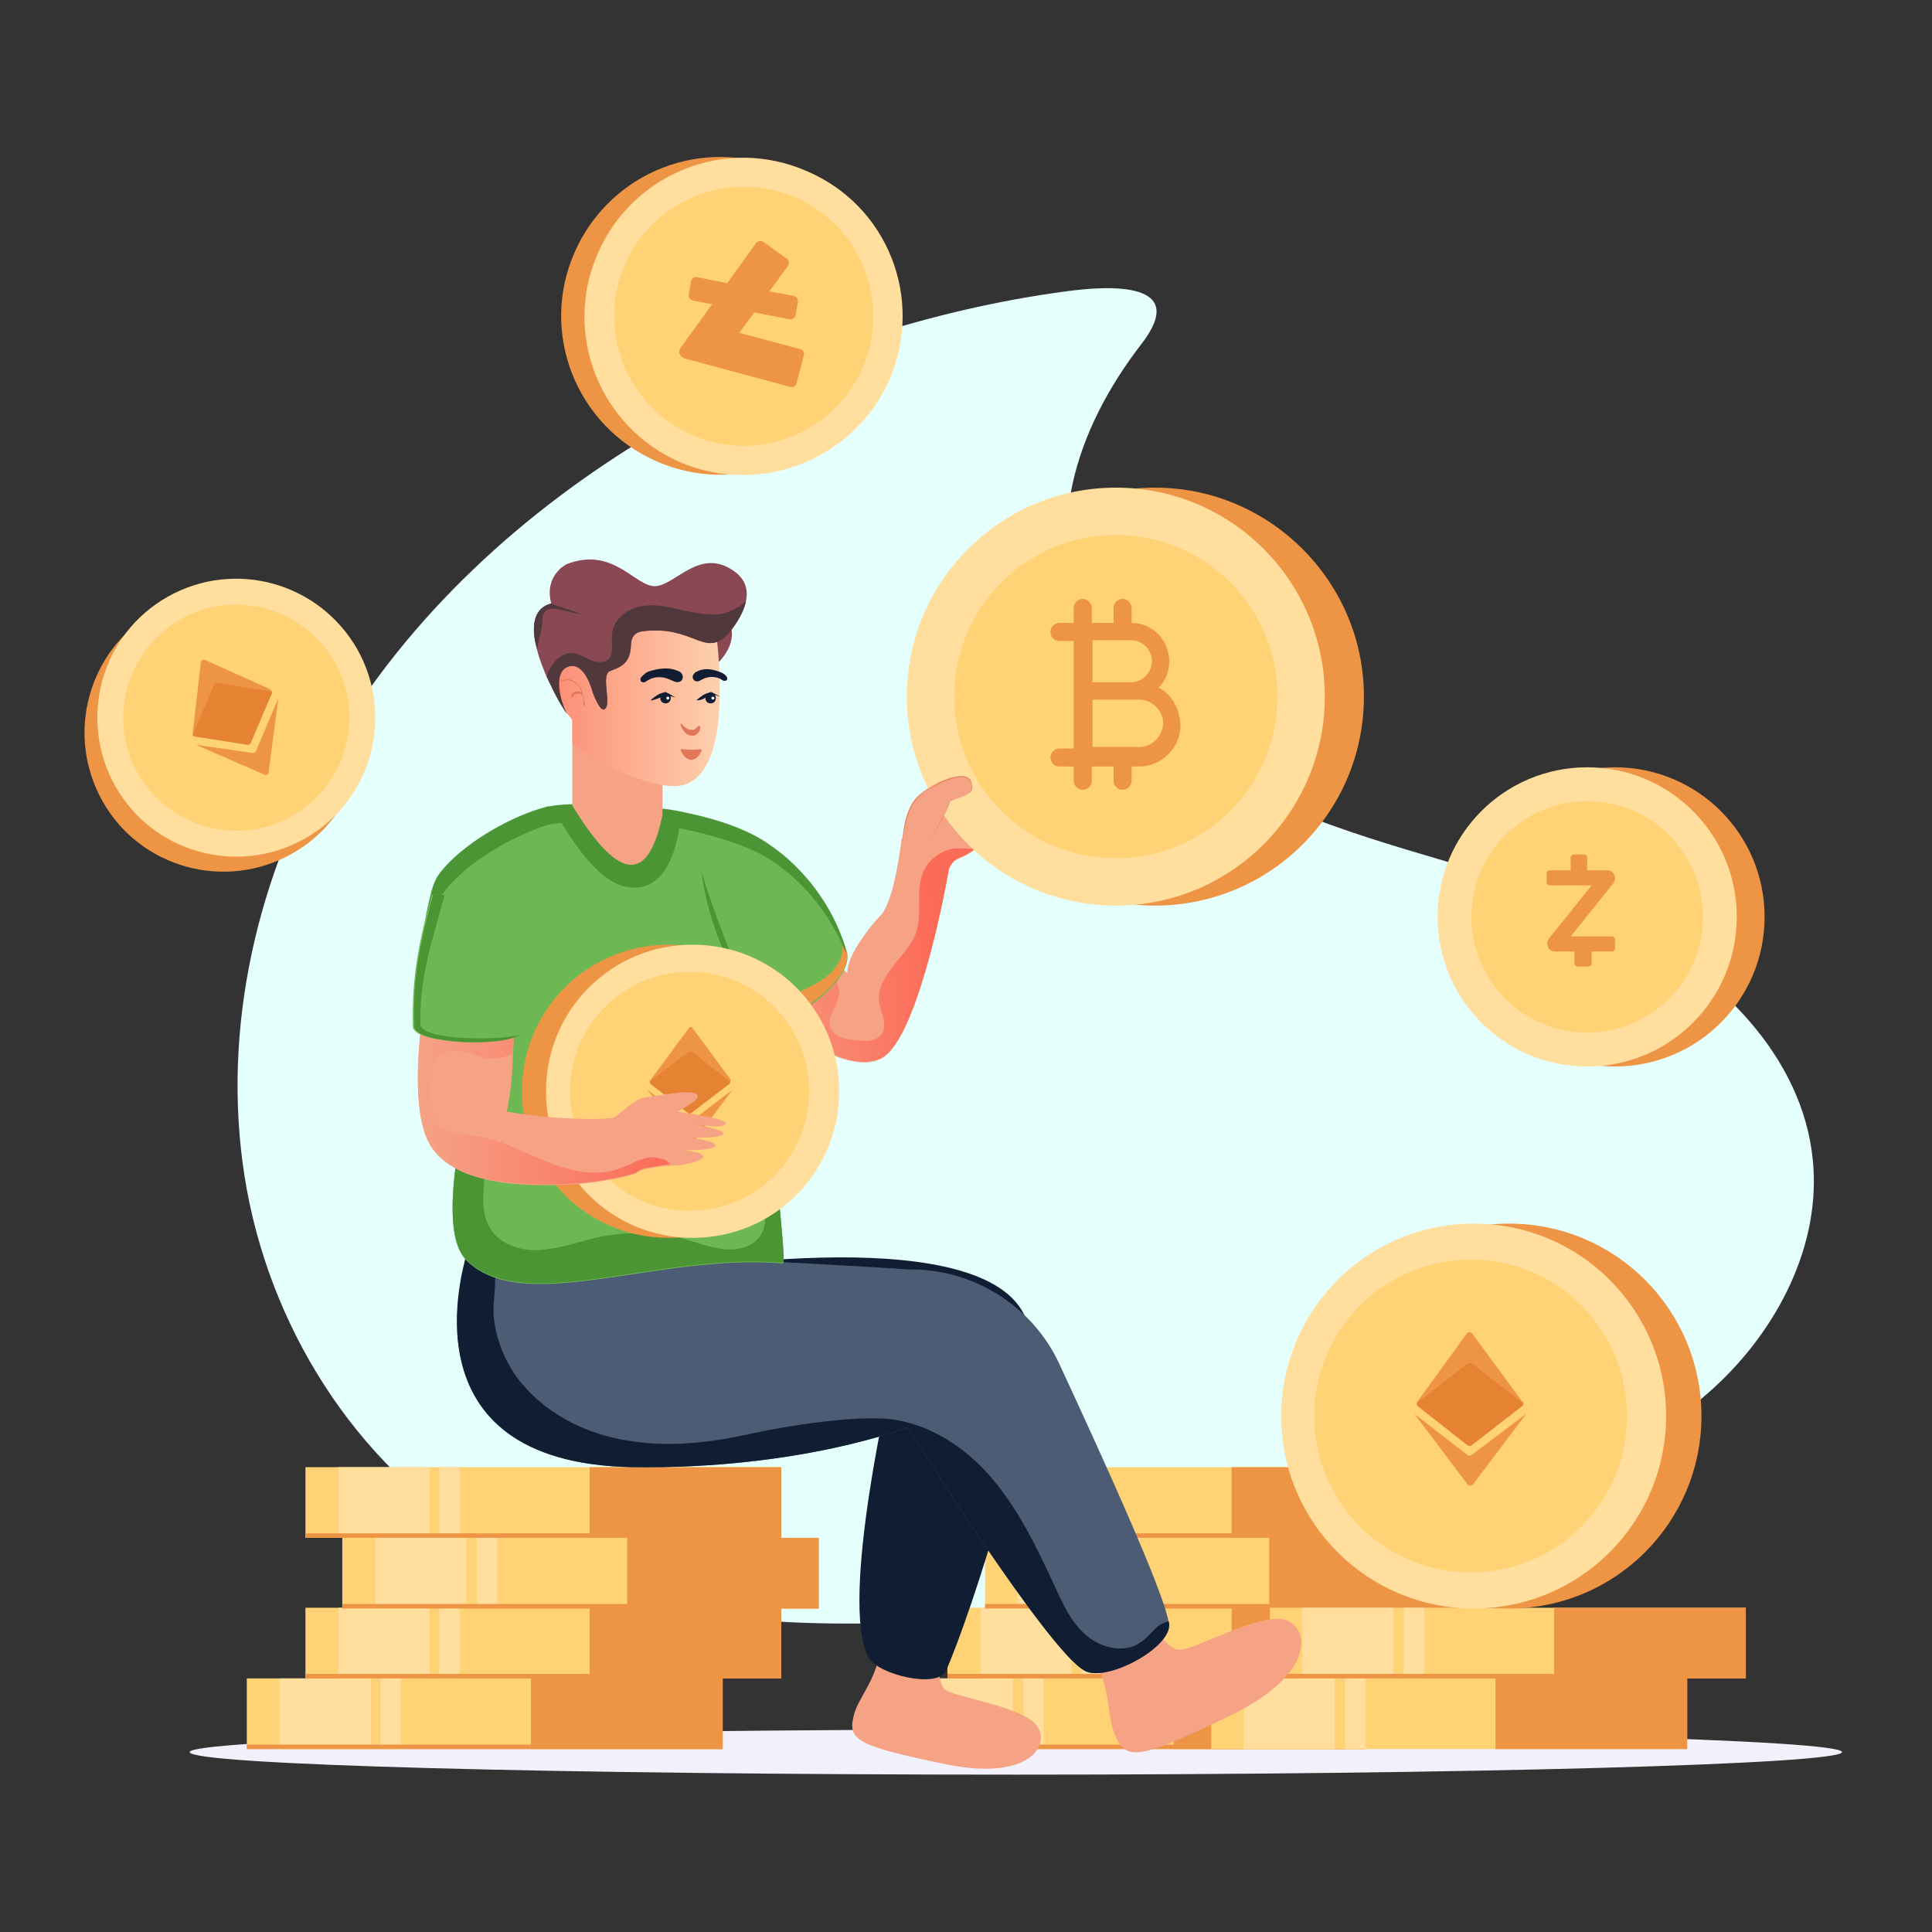 <svg width="160" height="160" viewBox="0 0 160 160" fill="none" xmlns="http://www.w3.org/2000/svg">
<rect x="0" y="0" width="160" height="160" fill="#333333" stroke="none"/>
<path d="M53.996 35.964C43.35 42.314 33.887 50.968 27.599 61.676C21.311 72.384 18.323 85.147 20.253 97.412C22.183 109.676 29.342 121.194 39.988 127.606C50.136 133.707 62.587 134.766 74.416 134.392C91.101 133.832 107.661 130.657 123.35 125.054C130.074 122.626 136.735 119.699 141.965 114.906C147.194 110.112 150.868 103.077 150.12 95.98C149.249 87.45 142.276 80.602 134.618 76.742C126.961 72.882 118.369 71.264 110.276 68.338C102.183 65.412 94.152 60.742 90.354 53.022C86.12 44.431 89.046 35.59 94.525 28.493C98.572 23.264 91.848 23.637 88.237 24.135C82.634 24.882 77.093 26.19 71.677 27.933C65.576 29.925 59.599 32.602 53.996 35.964Z" fill="#E5FFFD"/>
<path d="M63.334 103.077C63.334 103.388 63.086 103.575 62.837 103.575H61.093C60.782 103.575 60.595 103.326 60.595 103.077C60.595 102.766 60.844 102.579 61.093 102.579H62.837C63.086 102.579 63.334 102.828 63.334 103.077Z" fill="white"/>
<path d="M63.272 102.952C63.21 102.89 63.085 102.828 62.961 102.828H61.218C60.906 102.828 60.72 103.077 60.72 103.326V103.45C60.595 103.388 60.533 103.201 60.533 103.077C60.533 102.766 60.782 102.579 61.031 102.579H62.774C63.023 102.579 63.272 102.766 63.272 102.952ZM152.548 145.1C152.548 146.096 121.918 146.968 84.128 146.968C46.338 146.968 15.708 146.159 15.708 145.1C15.708 144.104 46.338 143.233 84.128 143.233C121.918 143.233 152.548 144.104 152.548 145.1Z" fill="#F2F0FB"/>
<path d="M73.607 138.999H113.015V144.851H73.607V138.999Z" fill="#FFD375"/>
<path d="M97.202 138.999H113.078V144.851H97.202V138.999Z" fill="#EE9545"/>
<path d="M76.346 138.999H83.879V144.851H76.346V138.999ZM84.751 138.999H86.432V144.851H84.751V138.999Z" fill="#FFDE9E"/>
<path d="M73.607 144.478H113.015V144.851H73.607V144.478Z" fill="#EE9545"/>
<path d="M78.463 121.505H117.871V127.357H78.463V121.505Z" fill="#FFD375"/>
<path d="M101.996 121.505H117.872V127.357H101.996V121.505Z" fill="#EE9545"/>
<path d="M81.202 121.505H88.735V127.357H81.202V121.505ZM89.545 121.505H91.225V127.357H89.545V121.505Z" fill="#FFDE9E"/>
<path d="M81.576 127.357H120.984V133.209H81.576V127.357Z" fill="#FFD375"/>
<path d="M105.109 127.357H120.984V133.209H105.109V127.357Z" fill="#EE9545"/>
<path d="M84.253 127.357H91.786V133.209H84.253V127.357ZM92.658 127.357H94.338V133.209H92.658V127.357Z" fill="#FFDE9E"/>
<path d="M78.463 133.147H117.871V138.999H78.463V133.147Z" fill="#FFD375"/>
<path d="M101.996 133.147H117.872V138.999H101.996V133.147Z" fill="#EE9545"/>
<path d="M81.202 133.147H88.735V138.999H81.202V133.147ZM89.545 133.147H91.225V138.999H89.545V133.147Z" fill="#FFDE9E"/>
<path d="M78.463 126.984H117.871V127.357H78.463V126.984ZM81.576 132.836H120.984V133.209H81.576V132.836ZM78.463 138.626H117.871V138.999H78.463V138.626Z" fill="#EE9545"/>
<path d="M20.44 138.999H59.848V144.851H20.44V138.999Z" fill="#FFD375"/>
<path d="M43.973 138.999H59.848V144.851H43.973V138.999Z" fill="#EE9545"/>
<path d="M23.179 138.999H30.712V144.851H23.179V138.999ZM31.521 138.999H33.202V144.851H31.521V138.999Z" fill="#FFDE9E"/>
<path d="M20.44 144.478H59.848V144.851H20.44V144.478Z" fill="#EE9545"/>
<path d="M25.296 121.505H64.704V127.357H25.296V121.505Z" fill="#FFD375"/>
<path d="M48.829 121.505H64.704V127.357H48.829V121.505Z" fill="#EE9545"/>
<path d="M28.035 121.505H35.568V127.357H28.035V121.505ZM36.377 121.505H38.058V127.357H36.377V121.505Z" fill="#FFDE9E"/>
<path d="M28.346 127.357H67.755V133.209H28.346V127.357Z" fill="#FFD375"/>
<path d="M51.942 127.357H67.817V133.209H51.942V127.357Z" fill="#EE9545"/>
<path d="M31.085 127.357H38.618V133.209H31.085V127.357ZM39.49 127.357H41.171V133.209H39.49V127.357Z" fill="#FFDE9E"/>
<path d="M25.296 133.147H64.704V138.999H25.296V133.147Z" fill="#FFD375"/>
<path d="M48.829 133.147H64.704V138.999H48.829V133.147Z" fill="#EE9545"/>
<path d="M28.035 133.147H35.568V138.999H28.035V133.147ZM36.377 133.147H38.058V138.999H36.377V133.147Z" fill="#FFDE9E"/>
<path d="M25.296 126.984H64.704V127.357H25.296V126.984ZM28.346 132.836H67.755V133.209H28.346V132.836ZM25.296 138.626H64.704V138.999H25.296V138.626Z" fill="#EE9545"/>
<path d="M100.315 138.999H139.724V144.851H100.315V138.999Z" fill="#FFD375"/>
<path d="M123.848 138.999H139.724V144.851H123.848V138.999Z" fill="#EE9545"/>
<path d="M102.992 138.999H110.525V144.851H102.992V138.999ZM111.397 138.999H113.078V144.851H111.397V138.999Z" fill="#FFDE9E"/>
<path d="M105.171 133.147H144.58V138.999H105.171V133.147Z" fill="#FFD375"/>
<path d="M128.704 133.147H144.58V138.999H128.704V133.147Z" fill="#EE9545"/>
<path d="M107.848 133.147H115.381V138.999H107.848V133.147ZM116.253 133.147H117.934V138.999H116.253V133.147Z" fill="#FFDE9E"/>
<path d="M105.171 138.625H144.58V138.999H105.171V138.625ZM140.907 117.271C140.907 126.05 133.809 133.209 124.969 133.209C116.191 133.209 109.031 126.112 109.031 117.271C109.031 108.493 116.128 101.334 124.969 101.334C133.809 101.334 140.907 108.493 140.907 117.271Z" fill="#EE9545"/>
<path d="M137.98 117.271C137.98 126.05 130.883 133.209 122.043 133.209C113.265 133.209 106.105 126.112 106.105 117.271C106.105 108.493 113.202 101.334 122.043 101.334C130.883 101.334 137.98 108.493 137.98 117.271Z" fill="#FFDE9E"/>
<path d="M134.743 117.271C134.743 124.431 128.953 130.221 121.794 130.221C114.634 130.221 108.844 124.431 108.844 117.271C108.844 110.112 114.634 104.322 121.794 104.322C128.953 104.26 134.743 110.112 134.743 117.271Z" fill="#FFD375"/>
<path d="M126.152 116.213C126.152 116.275 126.152 116.4 126.027 116.462L121.856 119.699C121.794 119.762 121.607 119.762 121.545 119.699L117.436 116.462C117.374 116.4 117.311 116.338 117.311 116.213C117.311 116.151 117.311 116.151 117.374 116.089L121.482 110.423C121.607 110.299 121.794 110.299 121.918 110.423L126.027 116.026C126.152 116.089 126.152 116.151 126.152 116.213Z" fill="#EE9545"/>
<path d="M126.152 116.213C126.152 116.275 126.152 116.4 126.027 116.462L121.856 119.699C121.794 119.762 121.607 119.762 121.545 119.699L117.436 116.462C117.374 116.4 117.311 116.338 117.311 116.213L121.482 112.976C121.607 112.851 121.856 112.851 121.981 112.976L126.152 116.213Z" fill="#E58333"/>
<path d="M126.401 117.085L121.981 122.937C121.856 123.061 121.669 123.061 121.545 122.937L117.125 117.085L121.545 120.509C121.607 120.571 121.794 120.571 121.856 120.509L126.401 117.085Z" fill="#EE9545"/>
<path d="M77.903 136.135C77.903 136.135 77.405 139.248 78.276 139.933C79.21 140.618 84.689 141.303 85.872 142.921C87.055 144.602 85.124 147.528 78.276 146.096C70.681 144.54 70.183 144.042 70.743 141.925C71.179 140.369 73.109 138.501 72.86 135.637L77.903 136.135Z" fill="#F6A285"/>
<path d="M54.183 105.505C54.183 105.505 80.829 100.773 84.813 108.867C87.179 113.661 80.144 134.392 78.338 138.376C77.654 139.871 72.673 138.688 71.926 137.256C69.436 132.649 73.918 113.598 73.918 113.598L45.84 112.602L54.183 105.505Z" fill="#111D33"/>
<path d="M94.774 133.52C94.774 133.52 96.455 136.633 97.7 136.633C98.945 136.633 104.362 133.52 106.416 134.143C108.595 134.828 108.844 138.75 101.809 142.112C93.965 145.909 93.218 145.785 92.284 143.544C91.599 141.863 92.035 138.874 89.918 136.509L94.774 133.52Z" fill="#F6A285"/>
<path d="M52.44 121.505C66.323 121.692 75.163 118.205 75.163 118.205C75.163 118.205 86.868 136.882 89.856 138.376C91.599 139.31 96.829 136.571 96.829 134.579C96.829 134.517 96.829 134.392 96.766 134.268C96.331 131.715 91.35 120.758 87.739 112.976C85.498 108.12 80.58 105.069 75.288 105.131C75.288 105.131 52.938 103.637 45.529 104.135C43.412 104.26 42.541 105.816 41.047 105.443C40.051 105.194 39.241 104.82 38.619 104.26C38.619 104.322 32.953 121.194 52.44 121.505Z" fill="#4C5C75"/>
<path d="M52.44 121.505C66.323 121.692 75.163 118.205 75.163 118.205C75.163 118.205 86.868 136.882 89.856 138.376C91.599 139.31 96.829 136.571 96.829 134.579C96.829 134.517 96.829 134.392 96.766 134.268C96.517 134.33 96.268 134.454 96.019 134.579C95.459 135.015 95.023 135.637 94.463 136.011C93.156 136.945 91.226 136.509 89.981 135.45C88.735 134.392 88.05 132.898 87.366 131.404C85.934 128.291 84.44 125.178 82.261 122.563C80.082 119.948 77.031 117.894 73.669 117.52C70.805 117.209 65.14 118.081 62.339 118.703C58.977 119.45 55.553 119.886 52.128 119.326C48.767 118.828 45.467 117.271 43.226 114.594C41.98 113.1 41.171 111.233 40.922 109.365C40.735 108.12 41.109 106.626 40.984 105.318C39.988 105.069 39.179 104.696 38.556 104.135C38.619 104.322 32.953 121.194 52.44 121.505Z" fill="#111D33"/>
<path d="M81.451 64.789C81.451 64.789 83.132 65.225 81.825 66.345C81.825 66.345 83.319 66.719 82.074 67.777C82.074 67.777 83.008 68.462 81.949 69.334C81.451 69.707 81.14 70.019 80.766 70.33C80.393 70.641 79.957 70.89 79.335 71.139C78.961 71.326 78.712 71.637 78.587 72.011C78.089 74.875 75.848 86.081 73.046 87.637C69.871 89.38 63.895 84.089 63.895 84.089L67.194 79.544L67.942 78.548L70.183 80.602C70.058 79.357 71.801 76.991 72.922 75.808C74.105 74.626 74.665 69.458 74.665 69.458C74.665 69.458 79.584 63.17 81.825 61.801C82.883 61.365 83.381 62.174 81.451 64.789Z" fill="#F6A285"/>
<path d="M80.766 70.267C80.393 70.579 79.957 70.828 79.335 71.077C78.961 71.264 78.712 71.575 78.587 71.948C78.089 74.812 75.848 86.019 73.046 87.575C69.871 89.318 63.895 84.026 63.895 84.026L67.194 79.481C67.506 79.606 67.817 79.731 68.128 79.917C69.062 80.478 69.685 81.598 69.436 82.657C69.249 83.466 68.502 84.213 68.751 85.022C69 85.832 69.996 86.081 70.805 86.143C71.615 86.267 72.611 86.267 73.046 85.583C73.545 84.836 72.922 83.84 72.797 82.968C72.673 81.909 73.296 80.851 73.98 79.98C74.665 79.108 75.475 78.299 75.848 77.302C76.408 75.684 75.786 73.754 76.471 72.198C76.844 71.326 77.591 70.703 78.463 70.392C79.272 70.143 80.019 70.33 80.766 70.267Z" fill="url(#paint0_linear_53_4654)"/>
<path d="M112.953 57.692C112.953 67.279 105.171 74.999 95.646 74.999C86.058 74.999 78.338 67.217 78.338 57.692C78.338 48.104 86.121 40.384 95.646 40.384C105.171 40.384 112.953 48.166 112.953 57.692Z" fill="#EE9545"/>
<path d="M109.716 57.692C109.716 67.279 101.934 74.999 92.409 74.999C82.821 74.999 75.101 67.217 75.101 57.692C75.101 48.104 82.883 40.384 92.409 40.384C101.996 40.384 109.716 48.166 109.716 57.692Z" fill="#FFDE9E"/>
<path d="M105.794 57.692C105.794 65.1 99.817 71.077 92.408 71.077C85 71.077 79.023 65.1 79.023 57.692C79.023 50.283 85 44.306 92.408 44.306C99.817 44.306 105.794 50.283 105.794 57.692Z" fill="#FFD375"/>
<path d="M95.957 56.945C96.517 56.384 96.829 55.637 96.829 54.766C96.829 53.022 95.459 51.59 93.716 51.59V50.345C93.716 49.972 93.405 49.598 92.969 49.598C92.595 49.598 92.222 49.91 92.222 50.345V51.59H90.416V50.345C90.416 49.972 90.105 49.598 89.669 49.598C89.296 49.598 88.922 49.91 88.922 50.345V51.59H87.739C87.366 51.59 86.992 51.902 86.992 52.338C86.992 52.773 87.303 53.085 87.739 53.085H88.922V61.987H87.739C87.366 61.987 86.992 62.299 86.992 62.734C86.992 63.108 87.303 63.481 87.739 63.481H88.922V64.664C88.922 65.038 89.233 65.412 89.669 65.412C90.043 65.412 90.416 65.1 90.416 64.664V63.481H92.222V64.664C92.222 65.038 92.533 65.412 92.969 65.412C93.342 65.412 93.716 65.1 93.716 64.664V63.481H94.338C96.206 63.481 97.763 61.925 97.763 60.057C97.7 58.626 97.016 57.505 95.957 56.945ZM95.397 54.766C95.397 55.699 94.588 56.509 93.654 56.509H90.479V53.022H93.654C94.588 53.022 95.397 53.77 95.397 54.766ZM94.338 61.863H90.479V57.941H94.338C95.397 57.941 96.331 58.812 96.331 59.933C96.269 60.991 95.397 61.863 94.338 61.863Z" fill="#EE9545"/>
<path d="M62.276 82.843C62.339 83.092 63.708 92.867 64.455 99.217C64.829 102.33 65.016 104.633 64.829 104.633C54.432 103.762 43.35 109.054 38.619 104.384C36.876 102.641 37.436 97.598 38.307 93.24C39.054 89.38 40.113 86.143 40.113 86.143L37.125 86.081V85.209H34.261C34.385 83.404 34.759 78.921 35.319 75.871C35.568 74.563 35.817 73.567 36.128 73.069C36.128 73.007 36.191 73.007 36.191 72.945C37.747 70.703 41.233 68.524 43.973 67.528C44.16 67.466 44.284 67.404 44.471 67.341C44.782 67.217 45.093 67.155 45.405 67.092H45.529C47.397 66.719 51.195 66.968 53.062 67.092C53.747 67.092 54.494 67.217 55.303 67.341H55.366L56.486 67.528C56.673 67.591 56.798 67.591 56.984 67.653C59.413 68.213 61.965 69.022 63.646 70.205C66.385 72.073 68.502 74.937 69.809 78.112C69.934 78.361 69.996 78.672 70.121 78.921C70.183 79.046 70.183 79.17 70.183 79.295C70.183 81.349 66.012 84.587 64.082 84.524C63.957 84.524 63.77 84.462 63.584 84.338C62.65 83.653 62.339 82.968 62.276 82.843Z" fill="#6EB854"/>
<path d="M64.829 104.571C54.432 103.699 43.35 108.991 38.619 104.322C36.875 102.579 37.436 97.536 38.307 93.178C38.556 93.489 38.743 93.801 38.992 94.05C39.801 95.046 40.113 96.042 40.113 97.349C40.05 98.843 39.801 100.4 40.549 101.645C41.358 103.077 43.163 103.637 44.782 103.513C46.401 103.388 47.957 102.828 49.576 102.454C51.942 101.956 54.432 102.019 56.798 102.641C57.856 102.952 58.852 103.326 59.91 103.45C60.969 103.575 62.152 103.326 62.837 102.517C63.521 101.707 63.584 100.275 62.65 99.715C63.148 99.279 63.833 99.093 64.517 99.155C64.766 102.268 65.016 104.633 64.829 104.571ZM58.105 72.198C58.914 74.999 60.907 80.291 62.276 82.843C58.603 77.863 58.105 72.198 58.105 72.198Z" fill="#4B9534"/>
<path d="M70.183 79.17C70.183 81.225 66.011 84.462 64.082 84.4C63.957 84.4 63.77 84.338 63.584 84.213C63.895 83.653 64.393 83.155 64.953 82.843C65.638 82.407 66.323 82.096 67.07 81.723C67.755 81.349 68.502 80.976 69 80.353C69.373 79.917 69.685 79.419 69.747 78.859C69.809 78.61 69.747 78.236 69.809 77.925C69.934 78.174 69.996 78.485 70.121 78.734C70.183 78.921 70.183 79.046 70.183 79.17Z" fill="#EE9545"/>
<path d="M67.506 90.376C67.506 97.1 62.089 102.516 55.366 102.516C48.642 102.516 43.226 97.1 43.226 90.376C43.226 83.653 48.642 78.236 55.366 78.236C62.089 78.236 67.506 83.653 67.506 90.376Z" fill="#EE9545"/>
<path d="M69.498 90.376C69.498 97.1 64.082 102.516 57.358 102.516C50.634 102.516 45.218 97.1 45.218 90.376C45.218 83.653 50.634 78.236 57.358 78.236C64.082 78.236 69.498 83.653 69.498 90.376Z" fill="#FFDE9E"/>
<path d="M67.008 90.376C67.008 95.855 62.587 100.275 57.109 100.275C51.63 100.275 47.21 95.855 47.21 90.376C47.21 84.898 51.63 80.478 57.109 80.478C62.587 80.478 67.008 84.898 67.008 90.376Z" fill="#FFD375"/>
<path d="M60.471 89.567C60.471 89.629 60.471 89.692 60.408 89.754L57.233 92.182C57.171 92.244 57.047 92.244 56.984 92.182L53.872 89.754C53.809 89.692 53.809 89.629 53.809 89.567C53.809 89.505 53.809 89.505 53.872 89.443L57.047 85.147C57.109 85.022 57.296 85.022 57.358 85.147L60.533 89.443C60.471 89.505 60.471 89.505 60.471 89.567Z" fill="#EE9545"/>
<path d="M60.471 89.567C60.471 89.629 60.471 89.692 60.408 89.754L57.233 92.182C57.171 92.244 57.047 92.244 56.984 92.182L53.872 89.754C53.809 89.692 53.809 89.629 53.809 89.567L56.984 87.139C57.109 87.077 57.233 87.077 57.358 87.139L60.471 89.567Z" fill="#E58333"/>
<path d="M60.658 90.252L57.296 94.734C57.233 94.859 57.047 94.859 56.984 94.734L53.623 90.252L56.984 92.867C57.047 92.929 57.171 92.929 57.233 92.867L60.658 90.252Z" fill="#EE9545"/>
<path d="M45.778 66.906L45.84 67.03C48.393 71.513 50.447 73.505 52.502 73.505C54.681 73.505 55.988 71.45 56.424 67.404C56.05 67.341 55.739 67.279 55.366 67.217H55.303C54.432 67.093 53.685 66.968 53.062 66.968C51.257 66.843 47.708 66.594 45.778 66.906Z" fill="#4B9534"/>
<path d="M70.058 78.921C68.751 75.746 66.759 73.256 64.082 71.388C62.401 70.205 59.786 69.396 57.42 68.836C56.86 68.711 56.3 68.587 55.802 68.524C55.179 68.4 54.619 68.338 54.121 68.275C53.872 68.275 53.685 68.213 53.498 68.213C51.942 68.151 49.14 67.902 47.148 68.088C46.712 68.088 46.339 68.151 45.965 68.213H45.84C45.405 68.275 44.907 68.462 44.409 68.649C41.732 69.645 38.183 71.824 36.627 74.065C36.315 74.563 36.004 75.622 35.755 76.991C35.381 79.108 35.008 82.657 34.759 84.96H34.261C34.385 83.155 34.759 78.672 35.319 75.622C35.568 74.376 35.817 73.318 36.128 72.758C36.128 72.695 36.191 72.695 36.191 72.633C37.685 70.392 41.233 68.213 43.973 67.217C44.471 67.03 44.969 66.906 45.343 66.781H45.467C47.335 66.408 51.132 66.657 53 66.781C53.685 66.843 54.494 66.906 55.366 67.03C55.864 67.092 56.424 67.217 56.984 67.341C59.413 67.84 61.965 68.711 63.646 69.894C66.634 71.886 69 75.124 69.996 78.423C70.058 78.672 70.058 78.797 70.058 78.921Z" fill="#4B9534"/>
<path d="M75.475 70.828C77.591 69.583 78.65 66.345 78.65 66.345C80.019 65.847 80.642 65.785 80.393 64.789C80.082 63.606 77.529 64.664 76.159 65.785C75.35 66.47 74.914 67.59 74.728 69.707" fill="#F6A285"/>
<path d="M75.475 70.828C76.284 70.33 76.906 69.645 77.405 68.836C77.903 68.026 78.338 67.217 78.65 66.345C79.085 66.159 79.584 66.034 80.019 65.847C80.206 65.723 80.393 65.536 80.455 65.287C80.455 65.038 80.455 64.789 80.268 64.602C80.144 64.415 79.895 64.353 79.646 64.353C79.397 64.353 79.148 64.415 78.899 64.478C78.401 64.602 77.965 64.789 77.529 65.038C76.657 65.474 75.786 66.034 75.412 66.968C74.977 67.84 74.852 68.836 74.728 69.832C74.79 68.836 74.914 67.84 75.35 66.968C75.537 66.532 75.848 66.096 76.284 65.785C76.657 65.474 77.093 65.225 77.529 64.976C77.965 64.727 78.401 64.54 78.899 64.415C79.148 64.353 79.397 64.291 79.646 64.291C79.895 64.291 80.144 64.353 80.331 64.54C80.455 64.727 80.517 65.038 80.517 65.225C80.517 65.474 80.331 65.66 80.082 65.785C79.646 66.034 79.148 66.159 78.712 66.283C78.401 67.155 77.965 68.026 77.467 68.773C76.906 69.645 76.284 70.33 75.475 70.828Z" fill="#E17659"/>
<path d="M58.229 93.178C58.167 93.178 57.607 93.116 57.482 93.116C62.089 93.925 59.101 94.361 56.984 94.174C61.156 94.797 58.727 95.357 56.673 95.233C57.358 95.357 58.229 95.481 58.229 95.793C58.229 96.042 57.482 96.291 56.486 96.478C56.237 96.54 54.992 96.54 54.681 96.602C53.56 96.789 53.124 96.789 52.689 97.162C52.066 97.474 49.202 97.972 48.082 98.034C42.852 98.408 37.747 97.972 35.755 95.046C34.385 93.053 34.447 88.82 34.883 84.96H42.541C42.541 85.707 42.541 86.392 42.478 87.139V87.326C42.416 89.131 42.354 90.003 41.98 92.057C46.65 92.867 50.572 92.68 50.821 92.555C51.319 92.306 52.626 90.937 53.436 90.874C54.37 90.812 57.731 90.003 57.794 90.812C57.794 91.186 56.113 92.057 56.113 92.057C56.3 92.12 60.222 92.618 60.097 93.053C59.973 93.427 58.541 93.24 58.229 93.178Z" fill="#F6A285"/>
<path d="M55.49 96.415C55.241 96.478 54.992 96.478 54.681 96.54C53.56 96.727 53.124 96.727 52.689 97.1C52.066 97.411 49.202 97.909 48.082 97.972C42.852 98.345 37.747 97.909 35.755 94.983C34.385 92.991 34.447 88.758 34.883 84.898H42.541C42.541 85.645 42.541 86.33 42.478 87.077V87.264C41.794 87.575 41.047 87.762 40.3 87.637C39.677 87.513 39.117 87.264 38.494 87.139C37.871 87.015 37.249 86.952 36.689 87.264C35.755 87.824 35.693 89.007 35.63 90.065C35.63 91.248 35.693 92.618 36.626 93.365C37.373 93.925 38.307 93.925 39.241 94.05C41.296 94.299 43.163 95.357 45.031 96.104C46.961 96.913 49.078 97.474 51.07 96.851C51.693 96.664 52.253 96.353 52.875 96.104C53.498 95.855 54.12 95.731 54.743 95.98C55.054 95.98 55.303 96.166 55.49 96.415Z" fill="url(#paint1_linear_53_4654)"/>
<path d="M43.288 74.563L35.755 74.065C34.759 77.738 34.074 80.913 34.198 85.022C34.261 86.517 41.918 86.703 42.977 85.645C45.218 83.528 43.288 74.563 43.288 74.563Z" fill="#6EB854"/>
<path d="M43.039 85.707C41.358 86.766 34.385 86.392 34.323 85.022C34.136 80.976 34.883 77.738 35.879 74.065L36.813 74.127C35.879 77.738 34.697 80.851 34.821 84.836C34.821 86.143 41.233 86.205 43.039 85.707Z" fill="#4B9534"/>
<path d="M60.471 51.777C60.471 51.777 61.156 53.085 59.537 54.828L57.607 51.341L60.471 51.777Z" fill="#894852"/>
<path d="M47.397 66.719V57.941H54.867V67.466C53.809 72.633 51.63 73.629 47.397 66.719Z" fill="#F6A285"/>
<path d="M59.599 57.754C59.599 58.252 59.537 58.812 59.537 59.31C59.288 61.987 58.541 64.54 56.486 65.038C54.432 65.536 49.576 63.233 48.331 62.299C47.77 61.863 47.397 61.552 47.397 61.552V59.622C47.397 59.622 46.463 58.563 46.089 57.443C45.778 56.509 45.903 55.575 47.21 55.077L47.708 50.843C52.751 50.657 57.545 50.408 59.35 52.773C59.35 52.836 59.661 55.139 59.599 57.754Z" fill="url(#paint2_linear_53_4654)"/>
<path d="M61.778 49.785C61.467 51.279 60.16 52.649 60.16 52.649C58.292 54.392 57.358 51.777 53.249 52.275C52.689 52.338 52.253 52.649 52.253 53.458C52.191 55.015 51.319 55.264 50.51 55.575C49.7 55.949 50.759 58.501 50.012 58.75C49.638 58.875 49.078 57.318 49.078 57.318C49.078 57.318 48.455 54.766 47.086 55.201C45.84 55.575 46.276 57.816 46.961 59.124C46.899 59.061 46.214 58.065 45.591 56.696C45.467 56.509 45.405 56.26 45.28 56.073C44.969 55.326 44.658 54.579 44.471 53.77C44.408 53.52 44.346 53.272 44.284 52.96C44.097 51.715 44.222 50.345 45.654 49.972C45.031 47.668 46.899 46.734 46.899 46.734C50.821 45.178 52.626 48.664 54.307 48.54C55.988 48.415 57.98 45.303 60.782 47.295C61.778 47.98 61.965 48.913 61.778 49.785Z" fill="#894852"/>
<path d="M56.424 59.933C56.362 59.933 56.362 59.933 56.362 59.995C56.424 60.306 56.611 60.556 56.798 60.742C57.047 60.929 57.358 60.991 57.607 60.867C57.918 60.68 58.105 60.244 57.918 60.12C57.794 60.057 57.607 60.431 57.42 60.431C56.798 60.493 56.611 60.057 56.424 59.933ZM48.268 57.505C48.206 57.131 48.019 56.882 47.833 56.633C47.584 56.384 47.272 56.26 46.961 56.26C46.774 56.26 46.65 56.322 46.463 56.384C46.401 56.384 46.401 56.447 46.463 56.447C46.463 56.509 46.525 56.509 46.525 56.447C46.65 56.384 46.837 56.322 46.961 56.322C47.21 56.322 47.521 56.447 47.77 56.633C47.957 56.82 48.082 57.069 48.144 57.38C48.082 57.318 47.957 57.256 47.895 57.256C47.77 57.256 47.708 57.256 47.584 57.318C47.521 57.318 47.459 57.38 47.397 57.443C47.334 57.505 47.272 57.567 47.334 57.692C47.334 57.754 47.397 57.754 47.397 57.754C47.459 57.754 47.459 57.692 47.459 57.692C47.459 57.692 47.459 57.629 47.521 57.567C47.584 57.505 47.584 57.505 47.646 57.505C47.77 57.443 47.833 57.443 47.957 57.443C48.082 57.443 48.206 57.567 48.268 57.629C48.331 57.878 48.331 58.127 48.331 58.377C48.331 58.439 48.393 58.439 48.393 58.439L48.455 58.377" fill="#E17659"/>
<path d="M54.681 57.816C54.681 58.065 54.868 58.252 55.117 58.252C55.366 58.252 55.553 58.065 55.553 57.816C55.553 57.567 55.366 57.38 55.117 57.38C54.868 57.443 54.681 57.629 54.681 57.816Z" fill="#111D33"/>
<path d="M55.926 57.754C55.677 57.692 55.366 57.629 55.117 57.505C54.93 57.629 54.743 57.754 54.556 57.816C54.37 57.878 54.121 58.003 53.872 58.003C54.058 57.816 54.245 57.692 54.432 57.567C54.619 57.443 54.868 57.38 55.054 57.318H55.117C55.428 57.443 55.677 57.629 55.926 57.754ZM58.416 57.816C58.416 58.065 58.603 58.252 58.852 58.252C59.101 58.252 59.288 58.065 59.288 57.816C59.288 57.567 59.101 57.38 58.852 57.38C58.603 57.38 58.416 57.567 58.416 57.816Z" fill="#111D33"/>
<path d="M58.914 57.816C58.914 57.878 58.977 57.941 59.039 57.941C59.101 57.941 59.163 57.878 59.163 57.816C59.163 57.754 59.101 57.692 59.039 57.692C58.977 57.692 58.914 57.754 58.914 57.816ZM55.179 57.816C55.179 57.878 55.241 57.941 55.303 57.941C55.366 57.941 55.428 57.878 55.428 57.816C55.428 57.754 55.366 57.692 55.303 57.692C55.241 57.692 55.179 57.754 55.179 57.816Z" fill="#FBFBFB"/>
<path d="M59.661 57.692C59.413 57.629 59.101 57.505 58.852 57.443H58.914L58.354 57.816C58.167 57.941 57.918 58.003 57.669 58.003C57.856 57.816 58.043 57.692 58.23 57.567C58.416 57.443 58.665 57.38 58.852 57.318H58.914L59.661 57.692ZM54.058 55.513C54.743 55.326 55.49 55.264 56.175 55.575C56.362 55.637 56.486 55.762 56.549 56.011C56.549 56.197 56.486 56.384 56.3 56.447C56.175 56.509 55.988 56.509 55.864 56.447C55.739 56.384 55.553 56.322 55.428 56.26C54.868 56.011 54.183 56.011 53.685 56.322C53.56 56.384 53.498 56.447 53.374 56.509C53.249 56.509 53.125 56.509 53.062 56.384C52.938 56.135 53.249 55.949 53.374 55.824C53.56 55.637 53.809 55.575 54.058 55.513ZM59.413 55.575C58.852 55.388 58.23 55.326 57.669 55.637C57.545 55.7 57.42 55.824 57.358 56.011C57.358 56.135 57.42 56.322 57.545 56.384C57.669 56.447 57.794 56.447 57.918 56.384L58.292 56.197C58.728 56.011 59.288 56.011 59.724 56.26C59.786 56.322 59.91 56.384 59.973 56.384C60.097 56.384 60.16 56.384 60.222 56.26C60.284 56.073 60.035 55.886 59.973 55.824C59.786 55.7 59.599 55.637 59.413 55.575Z" fill="#111D33"/>
<path d="M61.778 49.785C61.467 51.279 60.16 52.649 60.16 52.649C58.292 54.392 57.358 51.777 53.249 52.275C52.689 52.338 52.253 52.649 52.253 53.458C52.191 55.015 51.319 55.264 50.51 55.575C49.7 55.949 50.759 58.501 50.012 58.75C49.638 58.874 49.078 57.318 49.078 57.318C49.078 57.318 48.455 54.766 47.086 55.201C45.84 55.575 46.276 57.816 46.961 59.124C46.899 59.061 46.214 58.065 45.591 56.696C45.467 56.509 45.405 56.26 45.28 56.073C45.342 55.949 45.342 55.762 45.405 55.637C45.778 54.828 46.525 54.019 47.397 54.081C47.895 54.143 48.393 54.392 48.829 54.641C49.327 54.828 49.887 54.952 50.323 54.641C50.634 54.392 50.697 54.019 50.697 53.583C50.697 53.209 50.634 52.836 50.697 52.462C50.821 51.279 51.942 50.408 53.062 50.221C54.245 49.972 55.428 50.283 56.549 50.532C57.669 50.781 58.914 51.03 60.035 50.781C60.72 50.532 61.342 50.221 61.778 49.785ZM48.206 50.906C47.584 50.781 46.899 50.594 46.276 50.47C45.965 50.408 45.529 50.345 45.28 50.532C45.093 50.657 45.031 50.781 44.969 50.968C44.907 51.155 44.907 51.342 44.907 51.528C44.907 52.151 44.595 53.022 44.471 53.77C44.408 53.52 44.346 53.271 44.284 52.96C44.097 51.715 44.222 50.345 45.654 49.972C45.716 49.972 45.716 50.034 45.778 50.034C45.965 50.159 47.086 50.408 48.206 50.906Z" fill="#51383C"/>
<path d="M56.549 62.05C57.047 62.112 57.545 62.112 57.98 62.05C58.043 62.05 58.167 62.112 58.105 62.174C57.98 62.423 57.731 62.921 57.233 62.921C56.798 62.921 56.486 62.423 56.362 62.112C56.362 62.112 56.424 61.987 56.549 62.05Z" fill="#E17659"/>
<path d="M28.533 55.015C31.646 60.556 29.716 67.591 24.175 70.703C18.634 73.816 11.599 71.886 8.486 66.345C5.373 60.804 7.303 53.77 12.844 50.657C18.385 47.544 25.358 49.474 28.533 55.015Z" fill="#EE9545"/>
<path d="M29.591 53.769C32.704 59.31 30.774 66.345 25.233 69.458C19.692 72.571 12.658 70.641 9.545 65.1C6.432 59.559 8.362 52.524 13.903 49.411C19.443 46.299 26.416 48.229 29.591 53.769Z" fill="#FFDE9E"/>
<path d="M27.724 54.828C30.276 59.31 28.657 65.038 24.175 67.591C19.692 70.143 13.965 68.524 11.412 64.042C8.86 59.559 10.479 53.832 14.961 51.279C19.444 48.727 25.171 50.345 27.724 54.828Z" fill="#FFD375"/>
<path d="M22.494 57.256C22.556 57.318 22.556 57.38 22.494 57.443L20.751 61.552C20.689 61.614 20.626 61.676 20.502 61.676L16.144 60.991C16.081 60.991 16.019 60.929 15.957 60.867V60.742L16.642 54.828C16.642 54.703 16.829 54.579 16.953 54.641L22.369 57.069L22.494 57.256Z" fill="#EE9545"/>
<path d="M22.494 57.256C22.556 57.318 22.556 57.38 22.494 57.443L20.751 61.551C20.689 61.614 20.626 61.676 20.502 61.676L16.144 60.991C16.081 60.991 16.019 60.929 15.957 60.867L17.7 56.758C17.762 56.633 17.887 56.509 18.074 56.571L22.494 57.256Z" fill="#E58333"/>
<path d="M23.054 57.816L22.245 63.98C22.245 64.104 22.058 64.229 21.934 64.166L16.206 61.676L20.938 62.361C21.062 62.361 21.124 62.299 21.187 62.236L23.054 57.816ZM71.677 31.419C68.751 38.081 61.031 41.131 54.37 38.205C47.708 35.279 44.657 27.559 47.584 20.898C50.51 14.236 58.229 11.186 64.891 14.112C71.552 16.976 74.603 24.758 71.677 31.419Z" fill="#EE9545"/>
<path d="M73.669 31.419C70.743 38.081 62.961 41.131 56.3 38.268C49.638 35.342 46.587 27.622 49.514 20.96C52.44 14.299 60.159 11.248 66.821 14.174C73.545 17.038 76.533 24.758 73.669 31.419Z" fill="#FFDE9E"/>
<path d="M71.428 30.485C69.062 35.902 62.712 38.392 57.296 36.026C51.879 33.661 49.389 27.31 51.755 21.894C54.121 16.478 60.471 13.987 65.887 16.353C71.303 18.719 73.794 25.069 71.428 30.485Z" fill="#FFD375"/>
<path d="M66.572 29.427C66.634 29.24 66.51 28.991 66.323 28.929L61.218 27.559L62.463 25.878L65.389 26.439C65.638 26.501 65.825 26.314 65.887 26.127L66.074 25.007C66.136 24.758 65.949 24.571 65.763 24.509L63.708 24.135L65.264 22.018C65.389 21.832 65.327 21.583 65.202 21.458L63.21 20.026C63.023 19.902 62.774 19.964 62.65 20.088L60.222 23.45L57.731 22.952C57.482 22.89 57.295 23.077 57.233 23.264L57.047 24.384C56.984 24.633 57.171 24.82 57.358 24.882L58.977 25.194L56.362 28.805C56.113 29.116 56.299 29.552 56.673 29.676L65.451 32.042C65.638 32.104 65.887 31.98 65.949 31.793L66.572 29.427ZM146.136 75.933C146.136 82.781 140.595 88.322 133.747 88.322C126.899 88.322 121.358 82.781 121.358 75.933C121.358 69.085 126.899 63.544 133.747 63.544C140.595 63.544 146.136 69.085 146.136 75.933Z" fill="#EE9545"/>
<path d="M143.833 75.933C143.833 82.781 138.292 88.322 131.444 88.322C124.595 88.322 119.054 82.781 119.054 75.933C119.054 69.085 124.595 63.544 131.444 63.544C138.292 63.544 143.833 69.085 143.833 75.933Z" fill="#FFDE9E"/>
<path d="M141.031 75.933C141.031 81.225 136.735 85.52 131.444 85.52C126.152 85.52 121.856 81.225 121.856 75.933C121.856 70.641 126.152 66.345 131.444 66.345C136.735 66.345 141.031 70.641 141.031 75.933Z" fill="#FFD375"/>
<path d="M133.622 73.131L130.074 77.552H133.498C133.622 77.552 133.747 77.676 133.747 77.801V78.548C133.747 78.672 133.622 78.797 133.498 78.797H131.817V79.793C131.817 79.917 131.692 80.042 131.568 80.042H130.634C130.51 80.042 130.385 79.917 130.385 79.793V78.797H128.766C128.517 78.797 128.268 78.672 128.206 78.423C128.082 78.174 128.144 77.925 128.268 77.738L131.817 73.318H128.331C128.206 73.318 128.082 73.194 128.082 73.069V72.322C128.082 72.198 128.206 72.073 128.331 72.073H130.074V71.015C130.074 70.89 130.198 70.766 130.323 70.766H131.194C131.319 70.766 131.443 70.89 131.443 71.015V72.073H133.124C133.373 72.073 133.56 72.198 133.685 72.447C133.809 72.696 133.747 72.945 133.622 73.131Z" fill="#EE9545"/>
<defs>
<linearGradient id="paint0_linear_53_4654" x1="59.502" y1="79.39" x2="77.357" y2="77.892" gradientUnits="userSpaceOnUse">
<stop stop-color="#F6A285"/>
<stop offset="1" stop-color="#FC6B58"/>
</linearGradient>
<linearGradient id="paint1_linear_53_4654" x1="34.598" y1="91.496" x2="55.513" y2="91.496" gradientUnits="userSpaceOnUse">
<stop stop-color="#F6A285"/>
<stop offset="1" stop-color="#FC6B58"/>
</linearGradient>
<linearGradient id="paint2_linear_53_4654" x1="62.822" y1="58.012" x2="38.614" y2="57.86" gradientUnits="userSpaceOnUse">
<stop stop-color="#FDE0BB"/>
<stop offset="1" stop-color="#FC6B58"/>
</linearGradient>
</defs>
</svg>
